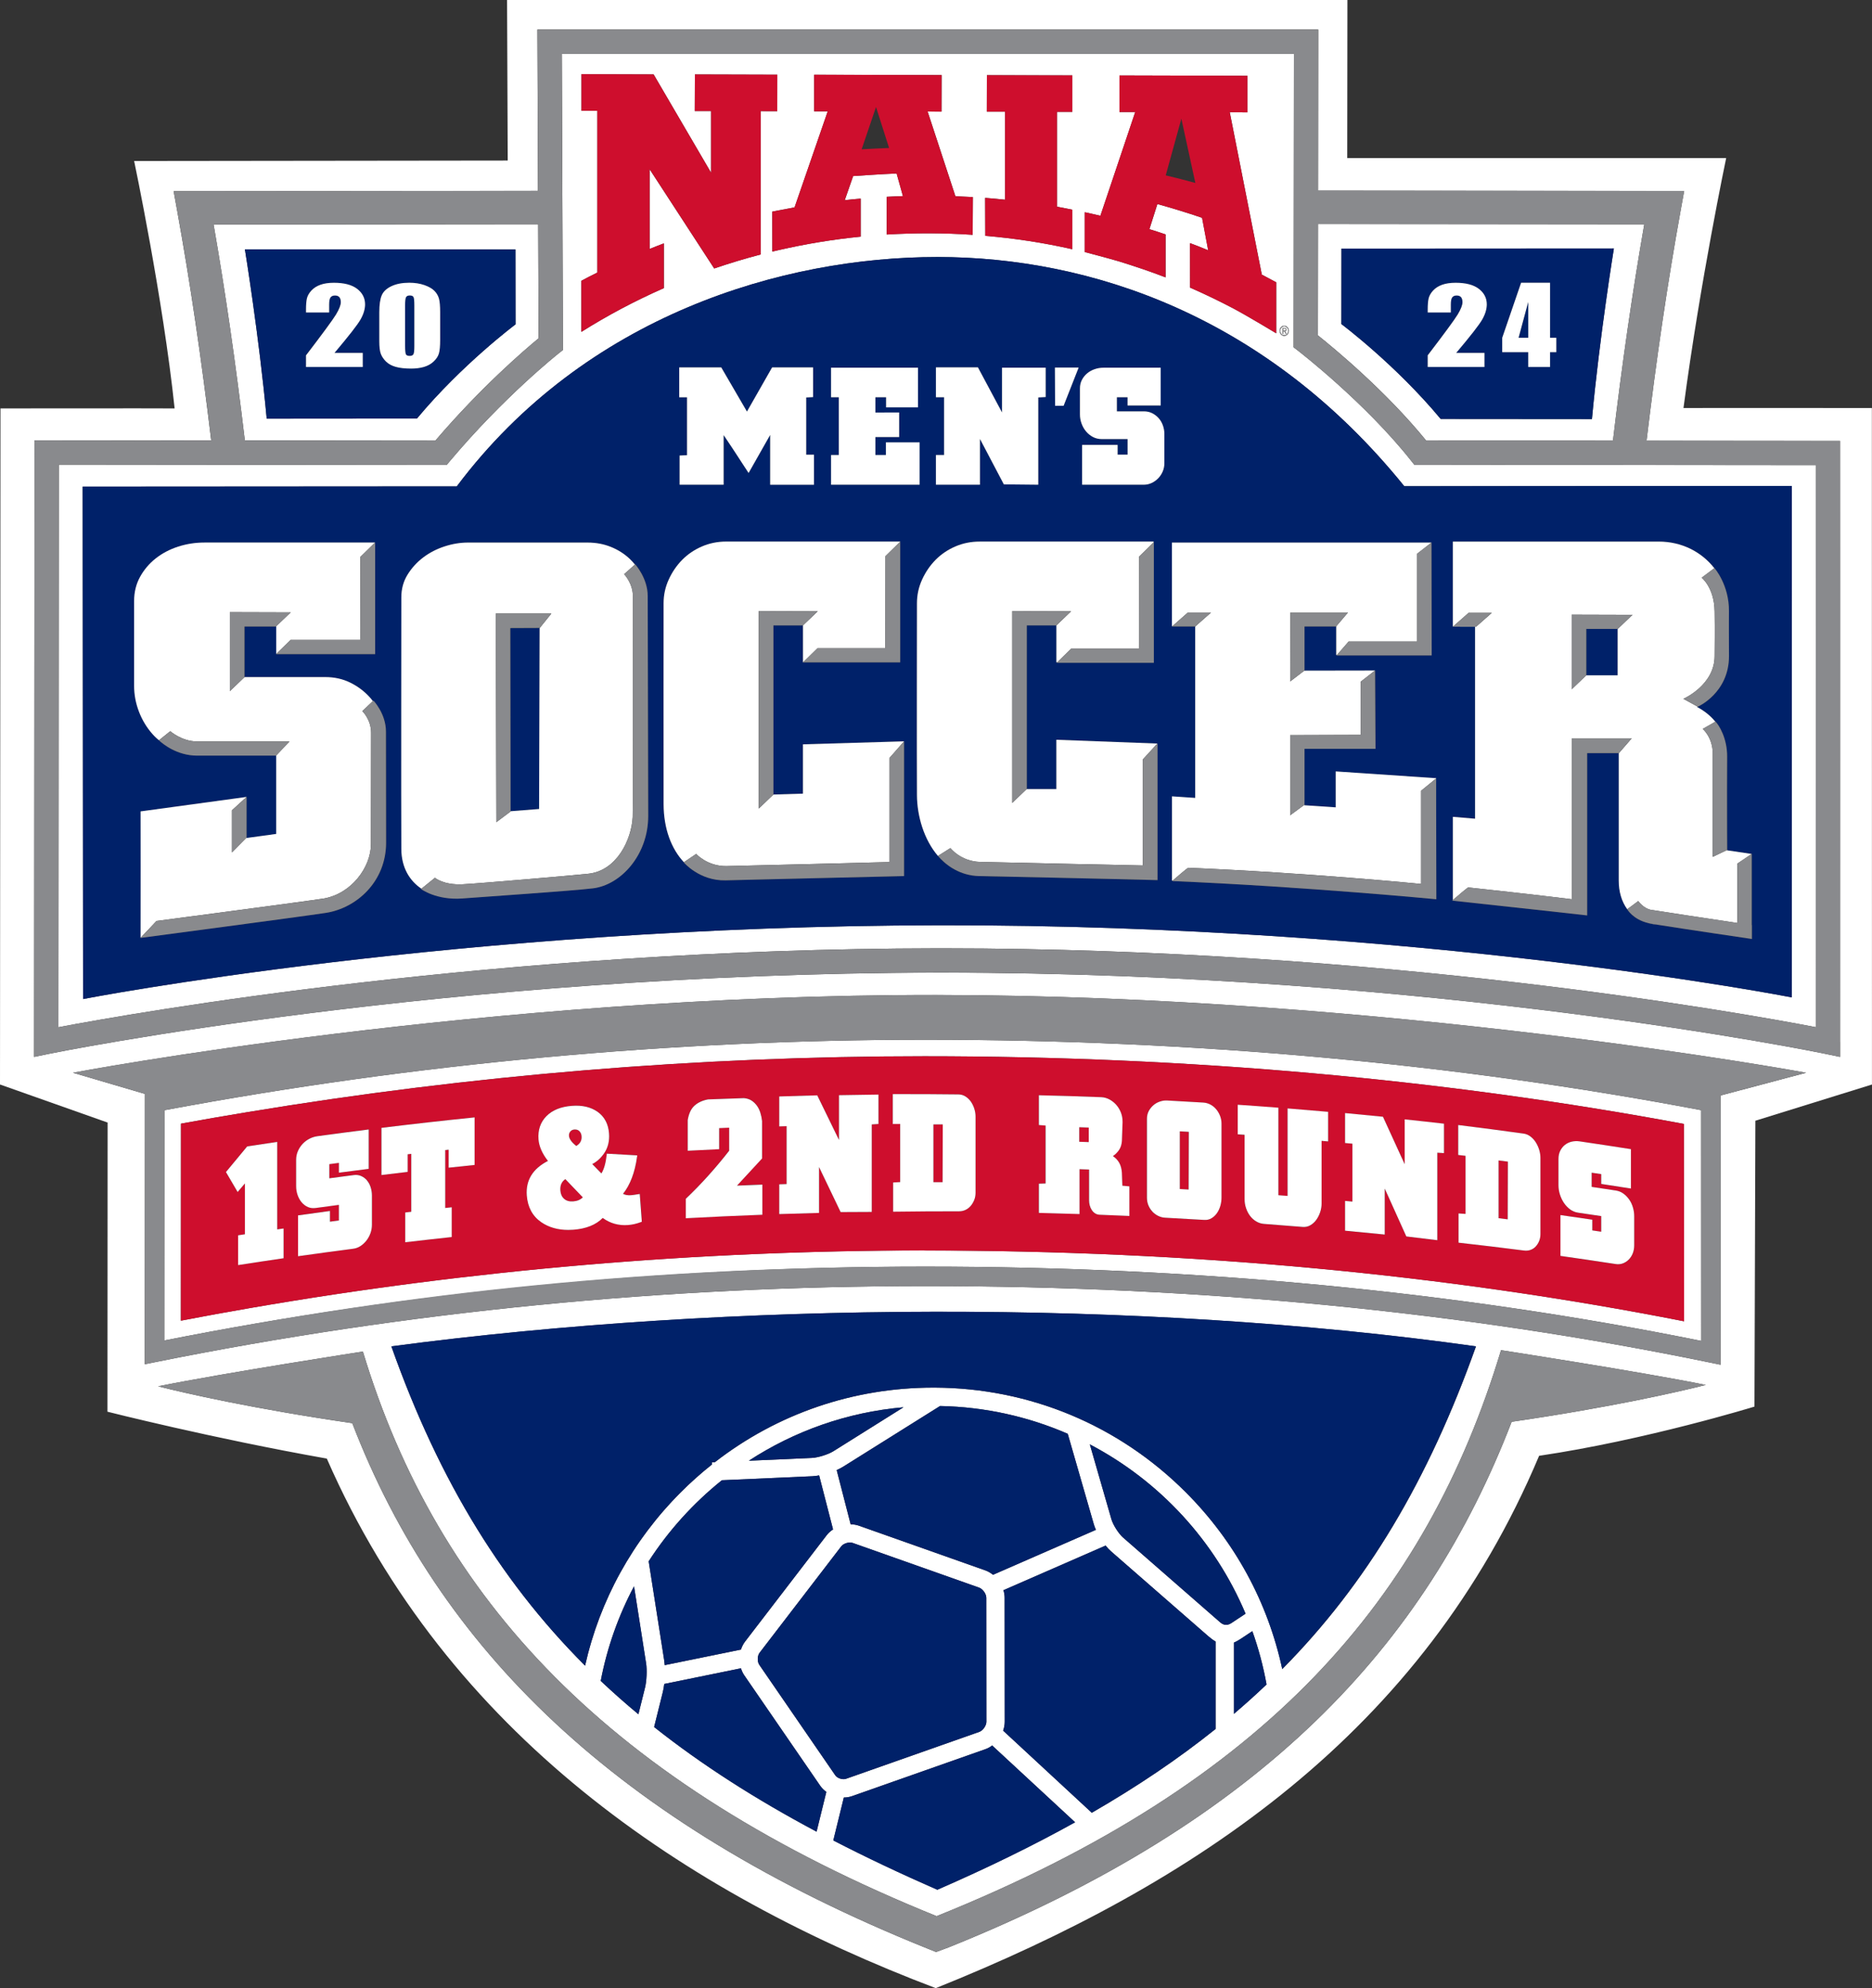 <?xml version="1.0" encoding="UTF-8"?>
<svg id="Layer_2" xmlns="http://www.w3.org/2000/svg" viewBox="0 0 631.34 670.52">
  <rect x="0" y="0" width="631.34" height="670.52" fill="#333333" stroke="none"/>
  <defs>
    <style>
      .cls-1 {
        fill: #002169;
      }

      .cls-2 {
        fill: #ce0e2d;
      }

      .cls-3 {
        fill: #fff;
      }

      .cls-4 {
        fill: #898a8d;
      }
    </style>
  </defs>
  <g id="Print_File">
    <path class="cls-3" d="M433.11,113.05c.74,0,1.34-.66,1.34-1.48s-.59-1.48-1.34-1.48-1.34.66-1.34,1.48.59,1.48,1.34,1.48ZM432.54,110.6h.7c.42,0,.6.2.6.57s-.21.52-.46.57l.54.91h-.26l-.52-.91h-.39v.91h-.21v-2.04Z"/>
    <path class="cls-3" d="M55.44,374.43l-.04,77.67c83.55-16.53,169.89-24.91,256.69-24.91,91.49,0,179.49,8.43,261.63,25.05l-.02-77.82c-82.95-15.76-170.95-23.75-261.61-23.75-85.78,0-172.12,7.99-256.65,23.77ZM567.96,445.62c-80.64-15.87-166.35-23.87-256.2-23.87v-.02c-76.61,0-152.86,6.52-227.16,19.38-8.23,1.42-15.42,2.72-23.6,4.3l.03-66.44c7.82-1.43,14.63-2.6,22.48-3.9,75.41-12.51,152.04-18.84,228.24-18.84,88.86,0,175,7.68,256.13,22.82l.07,66.56Z"/>
    <path class="cls-3" d="M480.99,148.62c10.13-.03,36.31-.02,62.99,0,3.08-26,6.55-49.99,10.56-72.97l-110.02-.11-.04,37.57c5.36,4.27,22.84,18.68,36.52,35.5ZM452.42,83.85l91.87-.05s-4.83,29.66-7.4,57.53c-4.83,0-38.02-.05-51.02-.04-15.23-18.34-33.48-31.99-33.48-31.99l.03-25.45Z"/>
    <path class="cls-3" d="M146.81,148.62c15.39-18.03,30.08-30.6,34.83-34.52l-.15-38.48-109.46.11c4,22.94,7.46,46.88,10.54,72.82l64.23.07ZM173.83,84.14l.03,25.26s-18.12,13.55-33.25,31.76c-12.91-.01-45.88.04-50.67.04-2.56-27.67-7.35-57.11-7.35-57.11l91.24.05Z"/>
    <path class="cls-3" d="M433.63,111.16c0-.29-.21-.36-.44-.36h-.44v.72h.43c.26,0,.45-.08.45-.36Z"/>
    <path class="cls-3" d="M631.31,137.62s-56.51-.06-63.55,0c5.64-42.67,14.4-84.31,14.4-84.31h-127.8l.06-53.31H171.01l.22,54.15-125.99.15s9.75,46.34,13.65,83.45c-5.85-.06-58.73,0-58.73,0l-.16,228.01,36.29,12.84-.05,97.52s35.16,8.92,73.98,15.81c40.7,92.98,121.16,146.67,205.37,178.6,87.34-35.07,164.19-86.1,203.48-179.54,36-5.32,72.63-16.59,72.63-16.59l.31-96.42,39.32-12.21-.03-228.13ZM509.81,479.52c-29.09,75.61-84.23,134.83-189.98,177.3l-4.09,1.51v.03s-2.67-1.07-2.67-1.07c-105.75-42.47-165.17-101.69-194.26-177.3-33.7-4.91-56.41-10.13-65.48-12.43,22.39-4.52,69.06-11.72,69.06-11.72,25.19,83.43,82.91,145.69,193.49,190.42,111.35-44.77,165.07-107.17,190.35-190.89,0,0,46.67,7.2,69.06,11.72-9.06,2.3-31.77,7.52-65.47,12.43ZM281.06,489.45c-1.75,1.09-5.21,2.17-7.26,2.26l-21.24.94c15.26-9.95,33.04-16.36,52.16-18.03l-23.66,14.83ZM317.02,474.2c15.27.3,29.82,3.61,43.07,9.37l8.79,30.5c.17.6.43,1.24.71,1.89l-34.7,15.16c-.8-.64-1.68-1.16-2.62-1.49l-42.62-15.07c-.87-.31-1.81-.45-2.78-.46l-4.71-18.29c.79-.35,1.53-.73,2.16-1.12l32.69-20.48ZM274.06,497.88c.67-.03,1.42-.13,2.2-.27l4.69,18.22c-.83.54-1.56,1.19-2.14,1.94l-27.54,35.89c-.61.79-1.07,1.71-1.38,2.69l-25.71,5.25c-.04-.53-.09-1.04-.16-1.51l-5.25-33.5c6.71-10.39,15.07-19.63,24.69-27.34l30.61-1.36ZM223.55,570.61c.2-.79.35-1.7.47-2.67l25.87-5.28c.26.83.61,1.62,1.09,2.32l25.64,37.29c.55.8,1.26,1.49,2.07,2.08l-3.29,13.41c-20.47-10.9-38.64-22.49-54.79-35.29l2.95-11.86ZM256.07,561.48c-.72-1.04-.66-3.05.1-4.05l27.54-35.89c.57-.75,1.82-1.29,2.97-1.29.34,0,.65.05.92.14l42.62,15.07c1.22.43,2.42,2.13,2.42,3.42l.03,41.82c0,1.29-1.19,2.98-2.41,3.41l-44.96,15.83c-1.11.39-2.93-.2-3.59-1.17l-25.64-37.29ZM284.59,606.24c.97-.01,1.9-.17,2.77-.47l44.96-15.83c.82-.29,1.59-.72,2.3-1.25l27.96,25.89c-14.21,7.91-29.65,15.43-46.45,22.75-12.38-5.41-24.05-10.93-35.09-16.63l3.55-14.48ZM338.31,583.69c.35-.98.54-1.99.54-3l-.03-41.82c0-.85-.15-1.71-.4-2.55l34.45-15.05c.61.74,1.23,1.41,1.85,1.95l32.73,28.57c.89.78,1.72,1.38,2.52,1.83v29.51c-12.57,10.08-26.42,19.41-41.74,28.25l-29.9-27.69ZM378.77,518.57c-1.51-1.32-3.4-4.28-3.95-6.21l-7.27-25.22c23.48,12.3,42.18,32.52,52.52,57.1l-4.77,3.16q-1.99,1.32-3.79-.25l-32.73-28.58ZM416.14,553.99c.9-.38,1.76-.9,2.58-1.44l3.64-2.42c2.07,5.8,3.68,11.8,4.79,17.98-3.55,3.38-7.22,6.69-11.01,9.91v-24.04ZM399.87,503.25c-22.6-22.59-52.59-35.09-84.51-35.25l-.02-.03-.05.03c-.18,0-.35,0-.53,0-27.02,0-52.68,8.85-73.68,25.17l-.99.04.03.72c-3.64,2.89-7.14,6-10.47,9.33-16.33,16.33-27.39,36.52-32.32,58.52.86.86,1.73,1.72,2.61,2.58-29.83-29-51.61-64.21-67.94-110.27,114.02-15.16,252.42-15.98,365.8,0-16.1,45.18-36.81,80.03-65.34,108.85-4.81-22.44-15.96-43.06-32.57-59.67ZM217.55,569.12l-2.25,9.04c-4.39-3.65-8.62-7.4-12.71-11.25,2.16-11.31,5.99-22.03,11.23-31.9l4.08,26.04c.34,2.17.17,5.94-.36,8.08ZM580.26,369.46l.02,90.82-3.94-.81c-82.83-17.07-171.74-25.72-264.25-25.72-87.73,0-174.98,8.6-259.32,25.57l-3.93.79.05-91.11.12-.02-24.4-7.18s139.16-26.36,291.17-26.22c152,.14,293.35,26.22,293.35,26.22l-28.87,7.67ZM620.57,351.42v5.04s-4.94-1.03-4.94-1.03c-1.31-.27-132.66-27.39-297.78-27.39h-1.52c-165.92.17-298.58,27.13-299.9,27.4l-4.93,1.02.14-207.96,59.59.06c-3.31-27.71-7.07-53.1-11.47-77.44l-1.2-6.63,122.88-.12-.21-54.4h263.34l-.06,54.32,123.48.12-1.2,6.63c-4.41,24.39-8.17,49.82-11.49,77.6,31.81.02,61.16.06,61.16.06h4.09s0,4.09,0,4.09c0,0,.03,66.26,0,198.64Z"/>
    <path class="cls-3" d="M479.04,156.82h-1.99s-1.24-1.55-1.24-1.55c-15.48-19.55-37.72-36.74-37.94-36.91l-1.6-1.23v-2.02l.11-96.96h-246.91l.39,99.89-1.57,1.24c-.18.14-18.23,14.46-36.44,36.09l-1.23,1.46-130.79-.13-.13,189.75c25.61-4.86,147.88-26.46,296.62-26.61h1.53c147.98,0,269.04,21.69,294.53,26.59.03-106.57,0-176,0-189.55-21.06-.02-116.88-.12-133.34-.05ZM433.11,109.85c.85,0,1.55.77,1.55,1.72s-.69,1.72-1.55,1.72-1.55-.77-1.55-1.72.69-1.72,1.55-1.72ZM365.84,71.58s3.54.75,5.28,1.19l11.75-34.99h-5.31v-12.33l43.15.12v12.33l-5.96-.04,10.81,54.76c1.67.87,4.86,2.59,4.86,2.59v17.2s-9.49-5.74-14.44-8.37c-4.75-2.5-9.62-4.85-14.59-7.03h-.02l-.02-15.01c2.05.78,4.11,1.56,6.12,2.41l-2.06-10.95c-4.94-1.69-9.97-3.23-15.06-4.64h-.01l-2.69,8.47c1.81.55,3.61,1.15,5.41,1.76h.04v14.5c-4.99-1.94-10.31-3.71-15.46-5.32-3.87-1.16-11.78-3.21-11.78-3.21v-13.43ZM332.81,37.66l.03-12.3,28.81.06v12.3h-5.19v31.98s3.42.65,5.16,1.01l.03.04v13.3h-.01c-9.55-2.16-19.35-3.68-29.39-4.52h.03l-.04-12.8c2.33.19,4.41.37,6.73.62v-29.68h-6.15ZM267.97,69.94l11.19-32.4h-4.57v-12.34l42.97.12-.03,12.33-4.68-.03,9.37,28.56c1.89.07,4.02.17,5.89.28l-.07,12.73c-4.88-.34-9.77-.51-14.72-.51-4.78-.01-9.52.14-14.25.41v-12.72h-.02c1.81-.09,3.64-.19,5.47-.24l-2.13-7.62c-4.84.17-14.66.87-14.66.87l-2.83,8.13c1.78-.21,3.56-.38,5.37-.53h0s0,0,0,0c0,0,0,0,0,0v12.83s0,0,0,0c-9.41.93-18.62,2.47-27.61,4.52l-2.18.51-.02-13.48,2.15-.41c1.8-.36,3.56-.7,5.36-1.02ZM196.08,94.69c1.82-.99,3.5-1.84,5.37-2.76v-54.56h-5.34v-12.35l24.33.08,19.37,33.16v-20.81s-5.5,0-5.5,0l.05-12.34,27.79.08-.02,12.31-5.58-.02v48.35c-5.34,1.38-10.55,2.98-15.68,4.72l-21.79-33.48v26.89c1.56-.64,3.17-1.24,4.73-1.85h.08v15.06c-9.74,4.29-18.93,9.16-27.81,14.75v-17.23ZM604.29,336.39s-125.18-24.58-287.42-24.33c-162.25.25-288.85,24.88-288.85,24.88l-.13-172.82s119.63-.09,126.16-.08c43.52-57.96,110.32-77.35,162.04-77.35s111.1,19.87,157.51,77.3c10.72-.04,130.71-.07,130.71-.07l-.02,172.48Z"/>
    <polygon class="cls-1" points="515.4 101.83 512.14 113.93 515.4 113.93 515.4 101.83"/>
    <path class="cls-1" d="M485.87,141.29c13-.01,46.19.04,51.02.04,2.58-27.87,7.4-57.53,7.4-57.53l-91.87.05-.03,25.45s18.24,13.65,33.48,31.99ZM522.77,95.35v18.57h2.1v4.85h-2.1v5h-7.38v-5h-8.76v-4.85l6.37-18.57h9.77ZM492.73,100.2c-.32-.37-.82-.56-1.48-.56s-1.15.21-1.48.62c-.32.41-.49,1.23-.49,2.46v2.65h-7.79v-1.02c0-1.56.1-2.79.3-3.69.2-.9.7-1.79,1.49-2.66.79-.87,1.82-1.53,3.08-1.98,1.26-.45,2.78-.67,4.54-.67,3.46,0,6.08.69,7.85,2.06,1.77,1.37,2.66,3.11,2.66,5.21,0,1.6-.5,3.28-1.5,5.06-1,1.78-3.94,5.56-8.82,11.33h9.54v4.75h-19.14v-3.98c5.68-7.42,9.05-12.01,10.12-13.77,1.07-1.76,1.6-3.14,1.6-4.13,0-.76-.16-1.32-.49-1.7Z"/>
    <polygon class="cls-1" points="172.2 273.6 181.81 272.84 181.99 211.78 172.1 211.82 172.2 273.6"/>
    <path class="cls-1" d="M138.17,120.02c.65,0,1.07-.19,1.27-.59.2-.39.3-1.27.3-2.64v-13.82c0-1.48-.09-2.41-.27-2.78-.18-.37-.6-.56-1.26-.56s-1.07.2-1.28.59c-.21.4-.31,1.31-.31,2.75v13.61c0,1.62.1,2.6.29,2.93.19.33.61.5,1.26.5Z"/>
    <rect class="cls-1" x="534.99" y="212.11" width="10.57" height="15.65"/>
    <path class="cls-1" d="M140.62,141.16c15.13-18.21,33.25-31.76,33.25-31.76l-.03-25.26-91.24-.05s4.8,29.45,7.35,57.11c4.79,0,37.76-.05,50.67-.04ZM127.92,105.33c0-2.56.28-4.48.83-5.75.55-1.27,1.65-2.3,3.29-3.07,1.64-.77,3.64-1.15,5.98-1.15,1.91,0,3.62.27,5.12.8,1.51.53,2.63,1.19,3.38,1.95.75.77,1.25,1.64,1.52,2.6.27.96.4,2.5.4,4.62v9.3c0,2.11-.14,3.65-.43,4.62-.29.96-.88,1.87-1.79,2.7-.9.84-2,1.44-3.27,1.81-1.28.37-2.71.55-4.29.55-2.08,0-3.81-.19-5.19-.58-1.38-.38-2.48-.98-3.29-1.8-.82-.82-1.4-1.67-1.74-2.58-.34-.9-.52-2.33-.52-4.3v-9.73ZM114.43,100.2c-.32-.37-.82-.56-1.48-.56s-1.15.21-1.48.62c-.32.41-.49,1.23-.49,2.46v2.65h-7.8v-1.02c0-1.56.1-2.79.3-3.69.2-.9.7-1.79,1.49-2.66.79-.87,1.82-1.53,3.08-1.98,1.26-.45,2.78-.67,4.54-.67,3.46,0,6.08.69,7.85,2.06,1.77,1.37,2.66,3.11,2.66,5.21,0,1.6-.5,3.28-1.5,5.06-1,1.78-3.94,5.56-8.82,11.33h9.54v4.75h-19.14v-3.98c5.68-7.42,9.05-12.01,10.12-13.77,1.07-1.76,1.6-3.14,1.6-4.13,0-.76-.16-1.32-.49-1.7Z"/>
    <path class="cls-1" d="M316.09,86.69c-51.72,0-118.53,19.4-162.04,77.35-6.53-.01-126.16.08-126.16.08l.13,172.82s126.6-24.63,288.85-24.88c162.25-.25,287.42,24.33,287.42,24.33l.02-172.48s-119.99.03-130.71.07c-46.4-57.42-105.78-77.3-157.51-77.3ZM363.78,123.96l-5.07,12.89h-2.88l-.05-12.89h8ZM315.64,153.46h2.75v-19.49h-2.75v-10.08h14.17l8.13,15.21v-15.09h14.72v9.89l-2.51.12v29.44l-11.61-.12-8.06-15.33v15.45h-14.85v-10.02ZM280.27,153.46h2.63v-19.49h-2.63v-9.95h29.32v13.38h-10.75v-3.42h-3.6v5.15h8s0,8.27,0,8.27h-8v6.07h3.54v-4.28h11.36v14.29h-29.87v-10.02ZM229.08,123.9h14.17l8.67,14.9,8.49-14.9h13.81v10.02l-2.32.12v19.3h2.63v10.14h-14.78v-16.8l-7.27,12.83c-.41-.61-.87-1.3-1.37-2.08-.51-.77-1.02-1.56-1.53-2.35-.51-.79-1.02-1.58-1.53-2.35-.51-.77-.97-1.47-1.37-2.08-.45-.69-.89-1.34-1.31-1.96-.43-.61-.87-1.26-1.31-1.96v16.74h-14.85v-9.84l2.51-.12v-19.55h-2.63v-10.08ZM109.85,307.89c-8.24,1.26-62.43,8.43-62.43,8.43l.04-.04s-.02,0-.03,0c.04-7.47,0-42.61,0-42.61l35.71-4.88v.04l.03-.02v13.69l-.03.03v.12l10.02-1.37v-26.43h-25.87c-.11,0-.22,0-.32,0h-.47c-6.85,0-11.62-4.01-12.66-4.96-.85-.71-1.66-1.46-2.4-2.3-1.94-2.19-3.46-4.7-4.55-7.53-1.09-2.83-1.64-5.74-1.64-8.75v-28.58c0-3,.67-5.71,2-8.14,1.34-2.42,3.1-4.5,5.28-6.23,2.19-1.73,4.71-3.06,7.56-3.98,2.85-.92,5.8-1.38,8.84-1.38h57.57l.03-.03v37.65h-33.4l.04-.04h0v-9.35h-.01l-.08.08h-10.61v17.07h27.28c3.03,0,5.8.61,8.29,1.82,2.49,1.21,4.65,2.8,6.47,4.76.45.49.87.99,1.27,1.52l.19-.17s4.21,4.38,4.21,10.44c0,3.45.05,33.16.05,37.48,0,13.18-9.98,22.09-20.37,23.68ZM199.99,299.59c-6.91.84-37.1,2.88-43.98,3.41-8.85.68-14.01-3.18-14.01-3.18l.12-.1c-3.97-2.68-6.73-7.05-6.77-13.38-.09-12.4,0-84.83,0-84.83,0-2.88.7-5.46,2.1-7.71,1.39-2.25,3.16-4.18,5.28-5.8,2.12-1.62,4.52-2.86,7.2-3.72,2.67-.87,5.28-1.3,7.83-1.3h40.45c2.79,0,5.4.49,7.83,1.47,2.43.98,4.55,2.34,6.38,4.07.62.59,1.18,1.23,1.72,1.88l.1-.09s4.21,4.62,4.21,10.67c0,3.45.17,69.89.17,74.21,0,13.17-9.24,23.24-18.63,24.38ZM304.9,295.47s-17.87.41-49.66,1.18c-1.88.05-3.66.1-5.29.13-1.71.04-3.45.08-5.23.13-8.87.22-14.14-6.08-14.14-6.08l.06-.04c-4.23-4.49-6.83-11.26-6.85-19.64-.04-15.68,0-67.72,0-67.72,0-2.77.58-5.43,1.73-7.97,1.15-2.54,2.67-4.76,4.56-6.67,1.88-1.9,4.1-3.4,6.65-4.5,2.55-1.1,5.28-1.65,8.2-1.65h58.67v.04h0s0,40.71,0,40.71h-32.78l.05-.05h-.07v-12.43l-.02.02h-9.95v57.03l9.96-.3v-16.63l34.07-1.01v.04l.03-.04v45.44ZM390.37,296.84s-21.84-.58-60.18-1.36c-3.24-.07-5.95-.99-8.1-2.14-.02-.01-.05-.02-.08-.04-.22-.12-.43-.24-.64-.37-.14-.08-.29-.16-.43-.25-.24-.15-.47-.3-.69-.46-.07-.05-.15-.1-.22-.15-2.42-1.7-3.71-3.4-3.71-3.4h0c-4.72-5.49-7.04-13.45-7.08-20.47-.08-12.06,0-64.77,0-64.77,0-2.77.57-5.43,1.73-7.97,1.15-2.54,2.67-4.76,4.56-6.67,1.88-1.9,4.1-3.4,6.65-4.5,2.55-1.1,5.28-1.65,8.2-1.65h58.67v.28l.09-.09v40.71h-32.78l.21-.2h-.32v-12.42h0s-9.95,0-9.95,0v55.14l-.05.04h10v-16.63l34.07,1.28.05-.06v46.12ZM392.68,156.21c0,.98-.18,1.9-.55,2.78-.37.88-.88,1.65-1.53,2.32-.65.67-1.4,1.2-2.23,1.59-.83.39-1.72.58-2.66.58h-20.77v-13.43h11.97v3.29h3.36v-5.25h-8.67c-1.1,0-2.1-.23-2.99-.7-.9-.47-1.67-1.09-2.32-1.86-.65-.77-1.16-1.66-1.53-2.66-.37-1-.55-2.02-.55-3.09v-8.8c0-1.06.22-2.02.67-2.87.45-.86,1.04-1.59,1.77-2.2.73-.61,1.58-1.08,2.53-1.4.95-.32,1.94-.49,2.96-.49h19.3v12.74h-11.18v-2.79h-3.6v4.77h9.16c1.02,0,1.94.21,2.78.64.83.43,1.56.99,2.17,1.68.61.69,1.08,1.51,1.41,2.44.32.94.49,1.9.49,2.87v9.83ZM489.99,211.37h-.02l.02-.02v-28.71s55.84.02,69.42,0c7.84-.01,14.51,3.53,18.76,8.98l.04-.03s4.98,5.61,4.9,14.57c-.01,1.23-.02,2.27-.02,3.17,0,1.4,0,2.69,0,4.3,0,2.07.03,3.49.03,7.63,0,12.5-10.52,17.09-10.52,17.09l-.07-.04c-.06.03-.12.07-.18.11,2.52,1.34,4.57,3,6.17,4.98.01,0,.03-.02.04-.02,1.1,1.07,4,5.57,3.93,11.88-.05,5.07-.04,17.13-.02,24.74l.03,6.77,8.26,1.21h0s.02,0,.02,0v24.02s.05,0,.05,0v4.69s-22.65-3.33-31.57-4.76c-.61-.09-1.17-.17-1.67-.24-.6-.09-1.17-.21-1.72-.36-5.18-1.24-7.1-4.67-7.1-4.67l.02-.02c-1.93-2.63-2.86-6.01-2.87-9.6-.02-6.94,0-41.03,0-43.04h-10.65v54.74s-24.56-2.75-45.53-4.99c.08-.07.16-.14.24-.21v-28.08l7.47.63v-64.71l-7.47-.02ZM482.77,182.97l.08,38.09h-32.09l.12-.14h-.25v-9.66l-.03.04h-10.64v14.84l-.07.05h0s23.83-.03,23.83-.03l.04-.03v.03h0v.6l.15,25.8h-23.95v18.85l-.07.05v.13l10.57.71v-12.12l33.89,2.29v6.41l.07,34.41s-43.99-4.24-89.11-6.14c.05-.05.12-.1.17-.15-.15,0-.23,0-.23,0v-28.4l7.83.53v-57.82h-7.81l.09-.08h-.11v-28.23h87.46v.04l.07-.05Z"/>
    <path class="cls-4" d="M620.57,148.69h-4.09s-29.35-.04-61.16-.06c3.32-27.78,7.08-53.21,11.49-77.6l1.2-6.63-123.48-.12.06-54.32H181.24l.21,54.4-122.88.12,1.2,6.63c4.4,24.34,8.16,49.73,11.47,77.44l-59.59-.06-.14,207.96,4.93-1.02c1.32-.28,133.98-27.24,299.9-27.4h1.52c165.13,0,296.48,27.12,297.78,27.39l4.93,1.03v-5.04c.04-132.37,0-198.64,0-198.64v-4.09ZM444.51,75.55l110.02.11c-4.01,22.98-7.48,46.96-10.56,72.97-26.68-.02-52.86-.03-62.99,0-13.68-16.82-31.16-31.23-36.52-35.5l.04-37.57ZM181.5,75.62l.15,38.48c-4.75,3.91-19.44,16.49-34.83,34.52l-64.23-.07c-3.08-25.95-6.54-49.89-10.54-72.82l109.46-.11ZM612.38,346.43c-25.49-4.91-146.55-26.59-294.53-26.59h-1.53c-148.74.15-271.01,21.75-296.62,26.61l.13-189.75,130.79.13,1.23-1.46c18.21-21.63,36.26-35.95,36.44-36.09l1.57-1.24-.39-99.89h246.91l-.11,96.96v2.02l1.6,1.23c.22.17,22.46,17.37,37.94,36.91l1.24,1.56h1.99c16.46-.08,112.28.02,133.34.05,0,13.55.02,82.98,0,189.55Z"/>
    <path class="cls-4" d="M24.61,361.79l24.4,7.18-.12.02-.05,91.11,3.93-.79c84.34-16.96,171.59-25.57,259.32-25.57,92.51,0,181.42,8.65,264.25,25.72l3.94.81-.02-90.82,28.87-7.67s-141.35-26.08-293.35-26.22c-152-.14-291.17,26.22-291.17,26.22ZM573.72,452.24c-82.15-16.62-170.14-25.05-261.63-25.05s-173.14,8.38-256.69,24.91l.04-77.67c84.53-15.77,170.87-23.77,256.65-23.77,90.67,0,178.67,7.99,261.61,23.75l.02,77.82Z"/>
    <path class="cls-3" d="M390.78,141.06c-.61-.69-1.33-1.25-2.17-1.68-.84-.43-1.76-.64-2.78-.64h-9.16v-4.77h3.6v2.79h11.18v-12.74h-19.3c-1.02,0-2.01.16-2.96.49-.96.33-1.8.79-2.53,1.4-.73.61-1.32,1.34-1.77,2.2-.45.85-.67,1.81-.67,2.87v8.8c0,1.06.18,2.09.55,3.09.37,1,.87,1.88,1.53,2.66.65.77,1.43,1.39,2.32,1.86.9.47,1.89.7,2.99.7h8.67v5.25h-3.36v-3.29h-11.97v13.43h20.77c.94,0,1.82-.19,2.66-.58.83-.38,1.58-.92,2.23-1.59.65-.67,1.16-1.45,1.53-2.32.37-.88.55-1.8.55-2.78v-9.83c0-.98-.16-1.93-.49-2.87-.33-.94-.8-1.75-1.41-2.44Z"/>
    <polygon class="cls-3" points="358.71 136.85 363.78 123.96 355.77 123.96 355.83 136.85 358.71 136.85"/>
    <polygon class="cls-3" points="330.49 148.03 338.55 163.36 350.16 163.48 350.16 134.04 352.66 133.91 352.66 124.02 337.94 124.02 337.94 139.11 329.81 123.9 315.64 123.9 315.64 133.97 318.39 133.97 318.39 153.46 315.64 153.46 315.64 163.48 330.49 163.48 330.49 148.03"/>
    <path class="cls-3" d="M231.71,153.52l-2.51.12v9.84h14.85v-16.74c.45.69.88,1.34,1.31,1.96.43.61.86,1.26,1.31,1.96.41.61.86,1.3,1.37,2.08.51.77,1.02,1.56,1.53,2.35.51.79,1.02,1.58,1.53,2.35.51.77.97,1.47,1.37,2.08l7.27-12.83v16.8h14.78v-10.14h-2.63v-19.3l2.32-.12v-10.02h-13.81l-8.49,14.9-8.67-14.9h-14.17v10.08h2.63v19.55Z"/>
    <polygon class="cls-3" points="310.15 149.19 298.78 149.19 298.78 153.46 295.24 153.46 295.24 147.39 303.24 147.39 303.24 139.11 295.24 139.13 295.24 133.97 298.84 133.97 298.84 137.4 309.6 137.4 309.6 124.02 280.27 124.02 280.27 133.97 282.9 133.97 282.9 153.46 280.27 153.46 280.27 163.48 310.15 163.48 310.15 149.19"/>
    <path class="cls-3" d="M489.99,275.47v28.08c1.75-1.51,4.2-3.59,5.13-4.25,20.1,2.14,35,3.98,35,3.98l.02-54.27h20.17l-4.34,5.01h-.04c0,2-.02,36.09,0,43.04,0,3.59.94,6.97,2.87,9.6l3.71-2.76s1.77,2.51,4.25,2.95c1.86.33,20.18,3.09,29.15,4.44v-20.01l4.84-3.27h0s-8.26-1.23-8.26-1.23l-.03-6.77c0,3.92.02,6.67.02,6.67l-4.85,2.31v-34.81c0-5.52-3.38-8.34-3.38-8.34,0,0,3.29-1.9,4.26-2.43-1.6-1.97-3.65-3.64-6.17-4.98.05-.03.12-.07.18-.11l-4.79-2.63s10.53-4.59,10.53-14.42c0-4.86.11-7.09,0-15.09-.11-8-4.36-11.34-4.36-11.34l4.27-3.2c-4.25-5.45-10.93-8.99-18.76-8.98-13.57.02-69.42,0-69.42,0v28.71l5.3-4.67h7.83l-5.32,4.69h-7.8l7.47.02v64.71l-7.47-.63ZM530.05,207.28l20.53.06-4.99,4.77h-.03v15.65h-10.57v-15.65h0v15.65l-4.93,4.71v-25.19Z"/>
    <path class="cls-3" d="M555.87,311.33c.55.14,1.12.27,1.72.36.49.07,1.05.15,1.67.24-1.03-.16-1.89-.31-2.49-.41-.31-.05-.6-.12-.89-.19Z"/>
    <path class="cls-3" d="M245.07,292.1c3.52-.04,54.9-1.36,54.9-1.36v-35.1l4.9-5.57v-.04l-34.07,1.01v16.63l-9.96.3h0s-4.93,4.72-4.93,4.72v-66.58l19.87.06-4.97,4.75v12.43h.07l4.82-4.72h22.86l.06-31.06,4.99-4.88v-.04h-58.67c-2.92,0-5.65.55-8.2,1.65-2.55,1.1-4.77,2.6-6.65,4.5-1.88,1.91-3.4,4.13-4.56,6.67-1.16,2.54-1.73,5.2-1.73,7.97,0,0-.04,52.04,0,67.72.02,8.38,2.63,15.15,6.85,19.64l4.15-2.81s3.69,4.21,10.28,4.12Z"/>
    <path class="cls-3" d="M255.25,296.64c-1.72.04-3.49.08-5.29.13,1.64-.03,3.41-.08,5.29-.13Z"/>
    <path class="cls-3" d="M330.54,290.69c3.51.11,54.9,1.2,54.9,1.2v-35.78l4.88-5.33-34.07-1.28v16.63h-10l-4.88,4.67v-64.69l19.87.06-4.98,4.77v12.42h.32l4.66-4.57h22.86l.06-31.06,4.9-4.79v-.28h-58.67c-2.92,0-5.65.55-8.2,1.65-2.55,1.1-4.77,2.6-6.65,4.5-1.88,1.91-3.4,4.13-4.56,6.67-1.16,2.54-1.73,5.2-1.73,7.97,0,0-.08,52.71,0,64.77.04,7.02,2.36,14.97,7.08,20.46l4.21-2.65s3.41,4.47,10,4.68Z"/>
    <path class="cls-3" d="M109.02,303.07c9.55-1.6,16.04-10.63,16.08-18.29.02-3.11.06-34.31.06-37.62,0-4.49-2.97-7.33-2.97-7.33l3.57-3.37c-.4-.53-.82-1.04-1.27-1.52-1.82-1.96-3.98-3.55-6.47-4.76-2.49-1.21-5.26-1.82-8.29-1.82h-27.28v.03l-4.93,4.71v-26.63l20.53.06-4.91,4.69h.01v9.35h0l4.83-4.73h23.48l.06-28,4.96-4.86h-57.57c-3.04,0-5.98.46-8.84,1.38-2.86.93-5.37,2.25-7.56,3.98-2.19,1.73-3.95,3.81-5.28,6.23-1.34,2.43-2,5.14-2,8.14v28.58c0,3,.55,5.92,1.64,8.75,1.09,2.83,2.61,5.34,4.55,7.53.74.84,1.55,1.59,2.4,2.3-.14-.13-.22-.2-.22-.2l3.82-3.07s3.91,3.46,9.06,3.46h31.15l-4.5,4.77h-26.18c.11,0,.22,0,.32,0h25.87v26.43l-10.02,1.37v-.12l-4.9,4.97v-14.2l4.9-4.46v-.04l-35.71,4.88s.04,35.14,0,42.61c.01,0,.02,0,.03,0l5.34-5.66s52.02-6.85,56.23-7.55Z"/>
    <path class="cls-3" d="M156,298.23c5.26-.24,38.28-3.09,42.5-3.56,9.55-1.06,14.48-11.51,14.87-19.08.16-3.1.08-71.13.08-74.44,0-4.49-2.97-7.5-2.97-7.5l3.66-3.24c-.54-.66-1.1-1.29-1.72-1.88-1.82-1.73-3.95-3.09-6.38-4.07-2.43-.98-5.04-1.47-7.83-1.47h-40.45c-2.55,0-5.16.43-7.83,1.3-2.67.87-5.07,2.11-7.2,3.72-2.13,1.62-3.89,3.55-5.28,5.8-1.4,2.25-2.1,4.82-2.1,7.71,0,0-.09,72.42,0,84.83.05,6.32,2.81,10.7,6.77,13.38l4.57-3.69s2.82,2.5,9.31,2.19ZM185.95,206.93l-3.91,4.85h-.05s-.18,61.07-.18,61.07l-9.61.75v.09s-4.8,3.6-4.8,3.6l-.19-70.37h18.74Z"/>
    <polygon class="cls-3" points="463.75 226.16 463.75 226.16 463.75 226.76 463.75 226.16"/>
    <path class="cls-3" d="M583.08,213.62c0-1.6,0-2.9,0-4.3-.01,1.94-.01,3.21,0,4.3Z"/>
    <path class="cls-3" d="M395.24,182.99v28.23h.11l5.24-4.62h7.83l-5.32,4.69h-.01v57.82l-7.83-.53v28.4s.08,0,.23,0c1.75-1.52,4.26-3.64,5.19-4.31,40.75,1.68,78.58,5.45,78.58,5.45v-31.42l5.09-4.16v6.33s.01-6.41.01-6.41l-33.89-2.29v12.12l-10.57-.71v-.13l-4.78,3.51v-27.03l23.79-.08v-17.95l4.82-3.76-23.83.04h0s-4.78,3.65-4.78,3.65l.08-23.25h19.41l-3.96,4.66v9.66h.25l3.95-4.55h23.09v-29.6l4.79-3.73v-.04h-87.46Z"/>
    <path class="cls-4" d="M214.23,190.33l-.1.09-3.66,3.24s2.97,3,2.97,7.5c0,3.31.08,71.33-.08,74.44-.39,7.57-5.32,18.02-14.87,19.08-4.21.47-37.24,3.31-42.5,3.56-6.5.3-9.31-2.19-9.31-2.19l-4.57,3.69-.12.1s5.17,3.86,14.01,3.18c6.89-.53,37.07-2.57,43.98-3.41,9.39-1.14,18.63-11.21,18.63-24.38,0-4.32-.17-70.76-.17-74.21,0-6.06-4.21-10.67-4.21-10.67Z"/>
    <path class="cls-4" d="M585.91,311.26c-8.97-1.35-27.29-4.1-29.15-4.44-2.48-.44-4.25-2.95-4.25-2.95l-3.71,2.76-.02.02s1.91,3.44,7.1,4.67c.29.07.58.13.89.19.61.11,1.46.25,2.49.41,8.91,1.43,31.57,4.76,31.57,4.76v-4.69s-.03,0-.05,0v-24.02h-.02s-4.84,3.28-4.84,3.28v20.01Z"/>
    <path class="cls-4" d="M125.95,236.29l-.19.17-3.57,3.37s2.97,2.84,2.97,7.33c0,3.3-.04,34.5-.06,37.62-.04,7.65-6.53,16.69-16.08,18.29-4.21.7-56.23,7.55-56.23,7.55l-5.34,5.66-.04.04s54.19-7.17,62.43-8.43c10.39-1.59,20.37-10.51,20.37-23.68,0-4.32-.05-34.03-.05-37.48,0-6.06-4.21-10.44-4.21-10.44Z"/>
    <polygon class="cls-4" points="341.37 206.1 341.37 270.79 346.25 266.12 346.3 266.07 346.3 210.93 356.24 210.93 356.25 210.92 361.23 206.16 341.37 206.1"/>
    <path class="cls-4" d="M299.97,255.64v35.1s-51.38,1.32-54.9,1.36c-6.59.09-10.28-4.12-10.28-4.12l-4.15,2.81-.06.04s5.27,6.29,14.14,6.08c1.78-.04,3.52-.09,5.23-.13,1.8-.04,3.57-.09,5.29-.13,31.79-.77,49.66-1.18,49.66-1.18v-45.44l-.03.04-4.9,5.57Z"/>
    <polygon class="cls-4" points="172.2 273.68 172.2 273.6 172.1 211.82 181.99 211.78 182.03 211.78 185.95 206.93 167.21 206.92 167.4 277.28 172.2 273.68"/>
    <polygon class="cls-4" points="298.55 218.62 275.68 218.62 270.87 223.34 270.81 223.39 303.6 223.39 303.6 182.68 303.59 182.68 298.61 187.57 298.55 218.62"/>
    <polygon class="cls-4" points="255.91 206.1 255.91 272.68 260.84 267.96 260.84 267.96 260.84 210.93 270.78 210.93 270.8 210.91 275.77 206.16 255.91 206.1"/>
    <polygon class="cls-4" points="408.41 206.6 400.59 206.6 395.35 211.22 395.26 211.29 403.08 211.29 403.09 211.29 408.41 206.6"/>
    <path class="cls-4" d="M479.24,266.72v31.42s-37.83-3.77-78.58-5.45c-.94.67-3.44,2.79-5.19,4.31-.06.05-.12.1-.17.15,45.12,1.9,89.11,6.14,89.11,6.14l-.07-34.41v-6.33s-5.1,4.16-5.1,4.16Z"/>
    <path class="cls-4" d="M577.63,254.16v34.81l4.85-2.31s0-2.75-.02-6.67c-.02-7.62-.03-19.68.02-24.74.07-6.31-2.83-10.82-3.93-11.88-.01,0-.03.02-.04.02-.97.53-4.26,2.43-4.26,2.43,0,0,3.38,2.82,3.38,8.34Z"/>
    <polygon class="cls-4" points="477.91 216.36 454.83 216.36 450.88 220.92 450.75 221.06 482.84 221.06 482.77 182.97 482.7 183.03 477.91 186.76 477.91 216.36"/>
    <path class="cls-4" d="M385.44,256.1v35.78s-51.38-1.08-54.9-1.2c-6.59-.21-10-4.68-10-4.68l-4.21,2.65h0s1.29,1.7,3.71,3.41c.07.05.15.1.22.15.22.15.45.31.69.46.14.09.29.17.43.25.21.12.42.25.64.37.02.01.05.02.08.04,2.15,1.15,4.87,2.07,8.1,2.14,38.35.79,60.18,1.36,60.18,1.36v-46.12l-.05.06-4.88,5.33Z"/>
    <polygon class="cls-4" points="435.18 206.6 435.1 229.84 439.88 226.19 439.95 226.13 439.95 211.29 450.6 211.29 450.63 211.25 454.59 206.6 435.18 206.6"/>
    <polygon class="cls-4" points="384.09 218.77 361.23 218.77 356.57 223.34 356.36 223.54 389.14 223.54 389.14 182.83 389.05 182.92 384.15 187.72 384.09 218.77"/>
    <polygon class="cls-4" points="458.89 247.86 435.1 247.94 435.1 274.97 439.88 271.47 439.95 271.41 439.95 252.56 463.9 252.56 463.75 226.76 463.75 226.16 463.75 226.13 463.71 226.16 458.89 229.92 458.89 247.86"/>
    <polygon class="cls-4" points="78.23 287.51 83.13 282.54 83.16 282.51 83.16 268.82 83.13 268.85 78.23 273.31 78.23 287.51"/>
    <polygon class="cls-4" points="534.98 212.11 534.99 212.11 545.56 212.11 545.59 212.11 550.58 207.34 530.05 207.28 530.05 232.47 534.98 227.76 534.98 212.11"/>
    <path class="cls-4" d="M578.26,206.16c.11,8,0,10.24,0,15.09,0,9.83-10.53,14.42-10.53,14.42l4.79,2.63.07.04s10.52-4.59,10.52-17.09c0-4.14-.02-5.56-.03-7.63,0-1.09,0-2.36,0-4.3,0-.9.01-1.93.02-3.17.07-8.96-4.9-14.57-4.9-14.57l-.04.03-4.27,3.2s4.25,3.34,4.36,11.34Z"/>
    <path class="cls-4" d="M97.64,250.08h-31.15c-5.15,0-9.06-3.46-9.06-3.46l-3.82,3.07s.08.08.22.2c1.04.95,5.81,4.96,12.66,4.96h26.65l4.5-4.77Z"/>
    <path class="cls-4" d="M550.3,249h-20.17l-.02,54.27s-14.9-1.84-35-3.98c-.93.66-3.38,2.74-5.13,4.25-.08.07-.16.14-.24.21,20.97,2.24,45.53,4.99,45.53,4.99v-54.74s10.64,0,10.64,0h.04l4.34-5.01Z"/>
    <polygon class="cls-4" points="503.11 206.67 495.29 206.67 489.99 211.35 489.96 211.37 489.99 211.37 497.79 211.37 503.11 206.67"/>
    <polygon class="cls-4" points="77.52 206.47 77.52 233.1 82.45 228.39 82.45 228.36 82.45 211.3 93.06 211.3 93.14 211.22 98.05 206.53 77.52 206.47"/>
    <polygon class="cls-4" points="121.47 215.84 97.99 215.84 93.16 220.57 93.12 220.61 126.52 220.61 126.52 182.96 126.49 182.99 121.53 187.84 121.47 215.84"/>
    <path class="cls-4" d="M315.88,646.25c-110.58-44.73-168.3-106.99-193.49-190.42,0,0-46.67,7.2-69.06,11.72,9.06,2.3,31.77,7.52,65.48,12.43,29.09,75.61,88.51,134.83,194.26,177.3l2.66,1.07v-.03s4.1-1.51,4.1-1.51c105.75-42.47,160.89-101.69,189.98-177.3,33.7-4.91,56.41-10.13,65.47-12.43-22.39-4.52-69.06-11.72-69.06-11.72-25.27,83.72-79,146.11-190.35,190.89Z"/>
    <path class="cls-1" d="M497.78,454.07c-113.38-15.98-251.78-15.16-365.8,0,16.33,46.06,38.11,81.27,67.94,110.27-.88-.85-1.74-1.71-2.61-2.58,4.94-22,16-42.19,32.32-58.52,3.33-3.33,6.83-6.44,10.47-9.33l-.03-.72.99-.04c21-16.32,46.66-25.17,73.68-25.17.18,0,.35,0,.53,0l.05-.03.02.03c31.93.16,61.92,12.66,84.51,35.25,16.61,16.61,27.76,37.23,32.57,59.67,28.53-28.82,49.24-63.68,65.34-108.85Z"/>
    <path class="cls-1" d="M415.3,547.4l4.77-3.16c-10.34-24.58-29.04-44.8-52.52-57.1l7.27,25.22c.56,1.93,2.44,4.89,3.95,6.21l32.73,28.58q1.8,1.57,3.79.25Z"/>
    <path class="cls-1" d="M273.79,491.71c2.06-.09,5.52-1.17,7.26-2.26l23.66-14.83c-19.12,1.67-36.9,8.07-52.16,18.03l21.24-.94Z"/>
    <path class="cls-1" d="M202.6,566.91c4.08,3.86,8.32,7.6,12.71,11.25l2.25-9.04c.53-2.13.7-5.91.36-8.08l-4.08-26.04c-5.24,9.87-9.07,20.59-11.23,31.9Z"/>
    <path class="cls-1" d="M285.3,599.93l44.96-15.83c1.22-.43,2.41-2.11,2.41-3.41l-.03-41.82c0-1.29-1.2-2.99-2.42-3.42l-42.62-15.07c-.27-.09-.57-.14-.92-.14-1.15,0-2.39.54-2.97,1.29l-27.54,35.89c-.77,1-.82,3.01-.1,4.05l25.64,37.29c.66.97,2.48,1.57,3.59,1.17Z"/>
    <path class="cls-1" d="M278.69,604.35c-.81-.59-1.53-1.28-2.07-2.08l-25.64-37.29c-.48-.7-.83-1.49-1.09-2.32l-25.87,5.28c-.12.97-.27,1.88-.47,2.67l-2.95,11.86c16.15,12.8,34.32,24.39,54.79,35.29l3.29-13.41Z"/>
    <path class="cls-1" d="M362.57,614.59l-27.96-25.89c-.71.53-1.49.96-2.3,1.25l-44.96,15.83c-.87.31-1.8.46-2.77.47l-3.55,14.48c11.03,5.69,22.71,11.21,35.09,16.63,16.8-7.32,32.24-14.85,46.45-22.75Z"/>
    <path class="cls-1" d="M422.36,550.13l-3.64,2.42c-.82.54-1.67,1.06-2.58,1.44v24.04c3.79-3.22,7.46-6.53,11.01-9.91-1.11-6.18-2.73-12.19-4.79-17.98Z"/>
    <path class="cls-1" d="M218.77,526.58l5.25,33.5c.07.46.12.98.16,1.51l25.71-5.25c.31-.98.77-1.89,1.38-2.69l27.54-35.89c.57-.75,1.31-1.4,2.14-1.94l-4.69-18.22c-.77.14-1.52.24-2.2.27l-30.61,1.36c-9.62,7.72-17.98,16.95-24.69,27.34Z"/>
    <path class="cls-1" d="M409.96,583.13v-29.51c-.8-.45-1.63-1.05-2.52-1.83l-32.73-28.57c-.61-.54-1.24-1.2-1.85-1.95l-34.45,15.05c.25.84.4,1.7.4,2.55l.03,41.82c0,1-.19,2.02-.54,3l29.9,27.69c15.32-8.84,29.17-18.18,41.74-28.25Z"/>
    <path class="cls-2" d="M332.24,66.74l.04,12.8h-.03c10.04.84,19.84,2.36,29.39,4.52h.01v-13.3l-.03-.04c-1.74-.36-5.16-1.01-5.16-1.01v-31.98h5.19v-12.3l-28.81-.06-.03,12.3h6.15v29.7c-2.32-.25-4.4-.43-6.73-.62Z"/>
    <path class="cls-2" d="M223.89,82.11h-.08c-1.56.61-3.17,1.21-4.72,1.85v-26.89s21.78,33.48,21.78,33.48c5.13-1.75,10.34-3.34,15.68-4.72v-48.35l5.58.02.02-12.31-27.79-.08-.05,12.34h5.51v20.81s-19.39-33.16-19.39-33.16l-24.33-.08v12.34h5.34v54.58c-1.87.92-3.55,1.78-5.37,2.76v17.23c8.88-5.59,18.06-10.46,27.81-14.75v-15.06Z"/>
    <path class="cls-2" d="M393.08,93.55v-14.5h-.04c-1.79-.61-3.6-1.21-5.41-1.76l2.69-8.47h.01c5.1,1.41,10.13,2.95,15.06,4.64l2.06,10.95c-2.01-.85-4.06-1.63-6.12-2.41l.02,15.01h.02c4.97,2.19,9.84,4.54,14.59,7.03,4.95,2.63,14.44,8.37,14.44,8.37v-17.2s-3.19-1.72-4.86-2.59l-10.81-54.76,5.96.04v-12.33l-43.15-.12v12.33h5.31l-11.75,34.99c-1.74-.45-5.28-1.19-5.28-1.19v13.43s7.9,2.05,11.78,3.21c5.16,1.61,10.47,3.38,15.46,5.32ZM398.42,40.02l4.72,21.69c-3.32-.92-6.65-1.77-9.99-2.57l5.27-19.11Z"/>
    <path class="cls-2" d="M260.47,84.85l2.18-.51c8.98-2.05,18.2-3.59,27.61-4.52h0v-12.83c-1.82.15-3.6.32-5.37.53l2.83-8.13s9.82-.7,14.66-.87l2.13,7.62c-1.82.05-3.66.15-5.47.24h.02v12.72c4.73-.28,9.47-.43,14.25-.41,4.94,0,9.83.18,14.72.51l.07-12.73c-1.86-.11-4-.21-5.89-.28l-9.37-28.56,4.68.03.03-12.33-42.97-.12v12.33h4.57s-11.19,32.41-11.19,32.41c-1.8.32-3.56.66-5.36,1.02l-2.15.41.02,13.48ZM295.44,36.09l4.41,13.82c-3.11.12-6.19.27-9.26.45l4.85-14.27Z"/>
    <path class="cls-2" d="M317.95,379.23c-1.05,0-2.1,0-3.15,0v19.47c1.03,0,2.06,0,3.09,0,.02-6.49.04-12.98.06-19.47Z"/>
    <path class="cls-2" d="M83.52,375.08c-7.85,1.3-14.66,2.47-22.48,3.9l-.03,66.44c8.18-1.58,15.37-2.88,23.6-4.3,74.3-12.86,150.55-19.38,227.16-19.38v.02c89.85,0,175.55,7.99,256.2,23.87l-.07-66.56c-81.13-15.14-167.27-22.82-256.13-22.82-76.19,0-152.83,6.33-228.24,18.84ZM95.64,424.35c-5.12.74-10.23,1.51-15.34,2.31v-10.04c.77-.12,1.53-.24,2.3-.36v-17.14c-.82.96-1.64,1.93-2.46,2.89-1.31-2.24-2.63-4.49-3.94-6.73,2.39-2.89,4.78-5.77,7.17-8.65,3.38-.52,6.76-1.03,10.14-1.52v29.51c.71-.1,1.43-.21,2.14-.31v10.04ZM125.45,413.04c0,.98-.16,1.93-.49,2.85-.33.92-.79,1.75-1.37,2.5-.59.75-1.25,1.36-2.01,1.85-.75.48-1.55.78-2.39.89-6.22.8-12.44,1.65-18.66,2.53v-13.77c3.58-.51,7.17-1,10.76-1.49v3.61c1.01-.14,2.01-.27,3.02-.4v-5.27c-2.6.34-5.2.7-7.79,1.05-.99.14-1.88.03-2.69-.33-.8-.36-1.5-.88-2.08-1.58-.59-.69-1.04-1.52-1.37-2.47-.33-.95-.49-1.96-.49-3.02v-8.82c0-1.06.2-2.05.6-2.96.4-.91.93-1.72,1.59-2.43.66-.71,1.42-1.28,2.28-1.73.86-.45,1.75-.73,2.66-.86,5.78-.79,11.56-1.56,17.35-2.28v13.28c-3.35.42-6.7.85-10.05,1.3v-3.31c-1.08.14-2.16.29-3.24.43v4.77c2.74-.37,5.49-.73,8.24-1.09.92-.12,1.75,0,2.5.32.75.33,1.4.81,1.95,1.44.55.63.97,1.39,1.26,2.29.29.9.44,1.84.44,2.82v9.86ZM160.04,392.9c-2.92.3-5.83.6-8.75.92v-6.06c-.39.04-.77.08-1.16.12v19.53c.73-.08,1.47-.16,2.2-.24v10.04c-5.23.56-10.45,1.14-15.68,1.76v-10.04c.68-.08,1.36-.16,2.03-.24v-19.53c-.4.05-.81.09-1.21.14v5.94c-2.95.34-5.9.7-8.85,1.06v-15.92c10.46-1.28,20.93-2.46,31.41-3.53v16.04ZM216.14,412.16c-1.44.54-2.89.87-4.3.98-3.18.25-6.06-.57-8.56-2.39-2.28,2.32-5.62,3.65-9.95,3.98-.57.04-1.13.06-1.68.06-3.52,0-6.57-.87-9.09-2.6-2.95-2.02-4.59-5.06-4.89-9.03-.38-5.12,2.02-9.03,7.14-11.64-1.94-2.48-3.01-4.92-3.19-7.27-.24-3.17.67-5.81,2.69-7.85,2.01-2.02,4.9-3.18,8.6-3.46,3.49-.27,6.41.43,8.68,2.05,2.29,1.64,3.57,4.07,3.81,7.22.19,2.6-.36,4.86-1.64,6.73-1.13,1.63-2.47,2.86-4.01,3.64l3.08,3.16c.86-1.34,1.46-3.43,1.78-6.22l.05-.45,10.26.58-.07.51c-.72,5.26-2.31,9.45-4.72,12.45.7.4,1.6.55,2.7.47.65-.05,1.46-.17,2.43-.35l.53-.1.7,9.38-.33.13ZM257.12,409.66c-8.62.32-17.23.72-25.84,1.18v-6.55c2.72-2.6,5.29-5.24,7.7-7.93,2.41-2.69,4.72-5.45,6.93-8.28v-7.78c-1.12.05-2.25.1-3.37.15v7.1c-3.53.17-7.07.34-10.6.53v-10.35c.37-2.22,1.14-3.86,2.32-4.9,1.18-1.04,2.69-1.73,4.53-2.07,4.03-.16,8.06-.3,12.09-.43.99.08,1.85.35,2.57.81.72.46,1.33,1.04,1.82,1.74.5.7.88,1.49,1.16,2.37.28.89.47,1.82.58,2.8v12.61c-2.82,3.04-5.63,6.1-8.45,9.15,2.85-.12,5.71-.24,8.56-.34v10.16ZM296.29,379.08c-.76.05-1.51.1-2.27.15v29.51c-3.5,0-7,.02-10.5.05-2.43-5.07-4.86-10.14-7.29-15.2,0,5.16,0,10.32,0,15.49-4.48.11-8.95.24-13.42.39v-10.04c.83-.03,1.66-.05,2.49-.08,0-6.51,0-13.02,0-19.53-.83.03-1.66.05-2.49.08v-10.1c4.27-.14,8.54-.27,12.82-.38,2.45,5.02,4.9,10.05,7.35,15.08v-15.12c4.44-.09,8.88-.16,13.32-.21,0,3.31,0,6.61,0,9.92ZM525.61,390.91c0-1.06.2-1.99.6-2.79.4-.8.93-1.46,1.59-1.98.66-.52,1.42-.88,2.28-1.08.86-.2,1.75-.24,2.66-.1,5.78.84,11.55,1.72,17.31,2.63v13.28c-3.34-.53-6.68-1.04-10.02-1.55v-3.31c-1.08-.16-2.16-.32-3.23-.48v4.78c2.74.41,5.48.82,8.22,1.24.91.14,1.74.48,2.49,1.03.75.54,1.4,1.21,1.94,1.99.55.78.97,1.66,1.26,2.65.29.99.44,1.97.44,2.95v9.86c0,.98-.17,1.88-.49,2.71-.33.83-.79,1.53-1.37,2.11-.58.58-1.25,1.01-2,1.28-.75.27-1.54.34-2.38.21-6.21-.96-12.42-1.87-18.64-2.75v-13.77c3.58.51,7.17,1.03,10.75,1.56v3.61c1,.15,2.01.3,3.01.45v-5.27c-2.59-.39-5.19-.78-7.78-1.15-.99-.14-1.88-.51-2.69-1.09-.8-.58-1.5-1.31-2.08-2.17-.59-.86-1.04-1.81-1.37-2.86-.33-1.05-.49-2.1-.49-3.16v-8.82ZM491.78,379.43c7.35.91,14.69,1.87,22.03,2.89.84.11,1.62.44,2.33.98.71.55,1.32,1.21,1.81,1.99.5.78.88,1.63,1.15,2.54.27.92.41,1.8.41,2.66v25.71c0,.86-.15,1.64-.44,2.36-.29.71-.69,1.34-1.18,1.86-.5.52-1.08.91-1.76,1.14-.68.24-1.4.3-2.17.2-7.36-.94-14.72-1.82-22.08-2.65v-9.86c.79.05,1.58.11,2.36.16v-19.59c-.82-.1-1.65-.2-2.47-.29v-10.1ZM453.64,405.04c.83.08,1.65.15,2.48.23v-19.53c-.83-.08-1.65-.16-2.48-.23v-10.1c4.26.39,8.52.81,12.78,1.24,2.44,5.33,4.88,10.66,7.32,16v-15.12c4.42.47,8.84.96,13.26,1.46v9.92c-.75-.05-1.5-.09-2.25-.13v29.51c-3.48-.44-6.97-.86-10.45-1.27-2.42-5.38-4.84-10.75-7.27-16.12v15.49c-4.46-.45-8.92-.89-13.38-1.3v-10.04ZM417.42,372.62c4.58.31,9.16.65,13.73,1v29.51c1.03.08,2.06.16,3.09.24v-29.51c4.56.36,9.11.75,13.67,1.15v9.98c-.73-.07-1.47-.13-2.2-.19v21.18c0,.94-.16,1.88-.47,2.84-.31.95-.74,1.81-1.29,2.58-.55.77-1.22,1.38-2.01,1.85-.79.46-1.66.65-2.62.58-4.34-.36-8.67-.7-13.01-1.02-.96-.07-1.84-.35-2.65-.84-.81-.49-1.5-1.11-2.07-1.86-.57-.75-1.02-1.62-1.35-2.6-.33-.98-.5-2-.5-3.06v-21.67c-.77-.05-1.55-.11-2.32-.16v-9.98ZM386.79,377.38c0-1.02.21-1.92.63-2.69.42-.78.96-1.43,1.6-1.97.64-.54,1.37-.94,2.18-1.21.81-.26,1.6-.38,2.37-.34,4.09.22,8.17.45,12.25.7.85.05,1.64.27,2.37.67.74.39,1.38.91,1.93,1.56.55.65.99,1.39,1.32,2.23.33.84.5,1.73.5,2.66,0,8.31,0,16.61,0,24.92,0,.98-.14,1.93-.41,2.85-.28.92-.66,1.73-1.16,2.44-.5.7-1.1,1.27-1.82,1.69-.72.43-1.52.61-2.4.56-4.41-.27-8.83-.52-13.25-.75-.81-.04-1.58-.24-2.32-.61-.74-.36-1.39-.84-1.96-1.45-.57-.6-1.02-1.29-1.35-2.09-.33-.79-.5-1.66-.5-2.6v-26.57ZM350.33,399.2c.75-.02,1.51-.04,2.27-.07v-19.53c-.75-.06-1.51-.12-2.27-.18v-10.04c7.02.17,14.03.39,21.05.65.96.04,1.87.29,2.73.75.87.46,1.63,1.07,2.29,1.81.66.74,1.19,1.6,1.57,2.57.39.98.58,2.01.58,3.12v.31c-.07,2.06-.15,4.12-.22,6.17-.08,1.22-.4,2.25-.97,3.08-.57.83-1.26,1.52-2.07,2.06.92.61,1.64,1.37,2.15,2.29.51.92.81,2.04.88,3.34.05,1.45.11,2.9.16,4.35.79.07,1.58.15,2.37.23v9.98c-3.35-.15-6.7-.29-10.05-.41-.59-.02-1.11-.18-1.55-.49-.44-.3-.81-.68-1.11-1.14-.29-.46-.51-.97-.66-1.52-.15-.56-.22-1.1-.22-1.63v-10.47c-1.09-.04-2.17-.08-3.26-.11v15.12c-4.57-.15-9.13-.28-13.7-.39v-9.86ZM325.61,369.79c.72.46,1.33,1.04,1.83,1.76.5.72.88,1.52,1.16,2.4.27.88.41,1.75.41,2.61v25.71c0,.86-.15,1.66-.44,2.41-.3.75-.69,1.42-1.19,2.01-.5.59-1.09,1.04-1.77,1.36-.68.32-1.41.48-2.18.47-7.41,0-14.81.04-22.22.14v-9.86c.79-.05,1.58-.09,2.38-.14v-19.59c-.83,0-1.66.01-2.49.02v-10.1c7.39-.02,14.77.01,22.16.1.85,0,1.63.24,2.35.69Z"/>
    <path class="cls-4" d="M432.75,111.73h.39l.52.91h.26l-.54-.91c.24-.05.46-.21.46-.57s-.18-.57-.6-.57h-.7v2.04h.21v-.91ZM432.75,110.81h.44c.22,0,.44.07.44.36s-.18.36-.45.36h-.43v-.72Z"/>
    <path class="cls-4" d="M433.11,113.28c.85,0,1.55-.77,1.55-1.72s-.69-1.72-1.55-1.72-1.55.77-1.55,1.72.69,1.72,1.55,1.72ZM433.11,110.08c.74,0,1.34.66,1.34,1.48s-.59,1.48-1.34,1.48-1.34-.66-1.34-1.48.59-1.48,1.34-1.48Z"/>
    <path class="cls-3" d="M103.2,119.8v3.98s19.14,0,19.14,0v-4.75h-9.54c4.88-5.78,7.82-9.55,8.82-11.33,1-1.78,1.5-3.47,1.5-5.06,0-2.1-.89-3.84-2.66-5.21-1.77-1.37-4.39-2.06-7.85-2.06-1.77,0-3.28.22-4.54.67-1.26.45-2.29,1.11-3.08,1.98-.79.87-1.28,1.76-1.49,2.66-.2.9-.3,2.13-.3,3.69v1.02h7.8v-2.65c0-1.23.16-2.05.49-2.46.32-.41.81-.62,1.48-.62s1.15.19,1.48.56c.32.37.49.94.49,1.7,0,.99-.54,2.36-1.6,4.13-1.07,1.76-4.44,6.35-10.11,13.77Z"/>
    <path class="cls-3" d="M130.18,121.93c.82.82,1.92,1.42,3.29,1.8,1.38.39,3.11.58,5.19.58,1.58,0,3.01-.18,4.29-.55,1.28-.37,2.37-.97,3.27-1.81.9-.84,1.5-1.74,1.79-2.7.29-.96.43-2.5.43-4.62v-9.3c0-2.11-.13-3.65-.4-4.62-.27-.96-.77-1.83-1.52-2.6-.75-.77-1.87-1.42-3.38-1.95-1.51-.53-3.22-.8-5.12-.8-2.34,0-4.33.38-5.98,1.15-1.64.77-2.74,1.79-3.29,3.07-.55,1.27-.83,3.19-.83,5.75v9.73c0,1.96.17,3.4.52,4.3.34.9.93,1.76,1.74,2.58ZM136.62,102.99c0-1.44.1-2.35.31-2.75.21-.4.63-.59,1.28-.59s1.08.19,1.26.56c.18.37.27,1.3.27,2.78v13.82c0,1.37-.1,2.25-.3,2.64-.2.39-.62.59-1.27.59s-1.07-.17-1.26-.5c-.19-.33-.29-1.31-.29-2.93v-13.61Z"/>
    <path class="cls-3" d="M481.5,119.8v3.98s19.14,0,19.14,0v-4.75h-9.54c4.88-5.78,7.82-9.55,8.82-11.33,1-1.78,1.5-3.47,1.5-5.06,0-2.1-.89-3.84-2.66-5.21-1.77-1.37-4.39-2.06-7.85-2.06-1.77,0-3.28.22-4.54.67-1.26.45-2.29,1.11-3.08,1.98-.79.87-1.28,1.76-1.49,2.66-.2.9-.3,2.13-.3,3.69v1.02h7.79v-2.65c0-1.23.16-2.05.49-2.46.32-.41.81-.62,1.48-.62s1.15.19,1.48.56c.32.37.49.94.49,1.7,0,.99-.54,2.36-1.6,4.13-1.07,1.76-4.44,6.35-10.11,13.77Z"/>
    <path class="cls-1" d="M286.89,514.1c.96,0,1.9.15,2.78.46l42.62,15.07c.94.33,1.82.84,2.62,1.49l34.7-15.16c-.29-.65-.54-1.29-.71-1.89l-8.79-30.5c-13.25-5.75-27.79-9.07-43.07-9.37l-32.69,20.48c-.63.39-1.37.77-2.16,1.12l4.71,18.29Z"/>
    <path class="cls-2" d="M188.99,401.53c.09,1.21.51,2.12,1.27,2.8.76.67,1.75.95,3.03.86,1.37-.1,2.44-.55,3.26-1.37l-5.89-6.14c-1.25.86-1.8,2.13-1.67,3.85Z"/>
    <path class="cls-2" d="M194.36,386.49c1.31-.78,1.9-1.84,1.79-3.24-.06-.74-.3-1.31-.74-1.75-.38-.38-.86-.56-1.44-.56-.07,0-.15,0-.22,0-.6.04-1.05.27-1.39.68-.34.42-.49.89-.45,1.44.08,1.04.91,2.19,2.46,3.42Z"/>
    <path class="cls-2" d="M367.18,380.29c-1.07-.04-2.14-.07-3.2-.11v4.9c1.07.04,2.14.07,3.2.11v-4.9Z"/>
    <path class="cls-2" d="M400.92,381.74c-1.01-.06-2.02-.12-3.04-.17v19.47c.99.06,1.99.11,2.98.17.02-6.49.04-12.98.06-19.46Z"/>
    <path class="cls-2" d="M508.54,391.79c-1.04-.14-2.09-.27-3.13-.4v19.47c1.03.13,2.05.26,3.07.39.02-6.49.04-12.97.06-19.46Z"/>
    <path class="cls-3" d="M93.51,385.12c-3.38.5-6.76,1-10.14,1.52-2.39,2.88-4.78,5.76-7.17,8.65,1.31,2.24,2.63,4.48,3.94,6.73.82-.96,1.64-1.93,2.46-2.89v17.14c-.77.12-1.53.24-2.3.36v10.04c5.11-.8,10.23-1.56,15.34-2.31v-10.04c-.71.1-1.43.21-2.14.31v-29.51Z"/>
    <path class="cls-3" d="M123.75,398.07c-.55-.62-1.2-1.1-1.95-1.44-.75-.33-1.58-.44-2.5-.32-2.75.35-5.49.72-8.24,1.09v-4.77c1.08-.15,2.16-.29,3.24-.43v3.31c3.35-.44,6.7-.88,10.05-1.3v-13.28c-5.79.73-11.57,1.49-17.35,2.28-.91.13-1.8.41-2.66.86-.86.45-1.62,1.02-2.28,1.73-.66.7-1.19,1.51-1.59,2.43-.4.91-.6,1.9-.6,2.96v8.82c0,1.06.16,2.07.49,3.02.33.95.79,1.78,1.37,2.47.58.69,1.28,1.22,2.08,1.58.8.36,1.7.47,2.69.33,2.6-.36,5.2-.71,7.79-1.05v5.27c-1.01.13-2.01.27-3.02.4v-3.61c-3.59.48-7.17.98-10.76,1.49v13.77c6.22-.88,12.44-1.72,18.66-2.53.84-.11,1.64-.4,2.39-.89.75-.48,1.42-1.1,2.01-1.85.59-.75,1.04-1.58,1.37-2.5.33-.92.49-1.87.49-2.85v-9.86c0-.98-.15-1.92-.44-2.82-.29-.9-.71-1.66-1.26-2.29Z"/>
    <path class="cls-3" d="M128.64,396.3c2.95-.36,5.9-.72,8.85-1.06v-5.94c.4-.05.81-.09,1.21-.14v19.53c-.68.08-1.36.16-2.03.24v10.04c5.22-.61,10.45-1.2,15.68-1.76v-10.04c-.73.08-1.47.16-2.2.24v-19.53c.39-.04.77-.08,1.16-.12v6.06c2.92-.31,5.83-.62,8.75-.92v-16.04c-10.48,1.07-20.95,2.24-31.41,3.53v15.92Z"/>
    <path class="cls-3" d="M257.01,390.69v-12.61c-.11-.98-.3-1.91-.58-2.8-.28-.89-.66-1.68-1.16-2.37-.5-.69-1.1-1.27-1.82-1.74-.72-.46-1.57-.73-2.57-.81-4.03.13-8.06.27-12.09.43-1.84.34-3.35,1.03-4.53,2.07-1.18,1.04-1.95,2.68-2.32,4.9v10.35c3.53-.19,7.07-.37,10.6-.53v-7.1c1.12-.05,2.25-.1,3.37-.15v7.78c-2.21,2.83-4.52,5.59-6.93,8.28-2.41,2.69-4.98,5.33-7.7,7.93v6.55c8.61-.47,17.23-.86,25.84-1.18v-10.16c-2.85.11-5.71.22-8.56.34,2.82-3.06,5.63-6.11,8.45-9.15Z"/>
    <path class="cls-3" d="M282.97,384.5c-2.45-5.03-4.9-10.06-7.35-15.08-4.27.11-8.55.23-12.82.38v10.1c.83-.03,1.66-.05,2.49-.08,0,6.51,0,13.02,0,19.53-.83.03-1.66.05-2.49.08v10.04c4.47-.15,8.95-.28,13.42-.39,0-5.16,0-10.32,0-15.49,2.43,5.06,4.86,10.13,7.29,15.2,3.5-.03,7-.04,10.5-.05v-29.51c.76-.05,1.51-.1,2.27-.15,0-3.31,0-6.61,0-9.92-4.44.05-8.88.12-13.32.21v15.12Z"/>
    <path class="cls-3" d="M301.1,379.1c.83,0,1.66-.01,2.49-.02v19.59c-.79.05-1.58.09-2.38.14v9.86c7.41-.1,14.81-.15,22.22-.14.77,0,1.5-.15,2.18-.47.68-.32,1.27-.77,1.77-1.36.5-.59.89-1.26,1.19-2.01.3-.75.44-1.56.44-2.41v-25.71c0-.86-.14-1.73-.41-2.61-.28-.88-.66-1.68-1.16-2.4-.5-.72-1.11-1.3-1.83-1.76-.72-.45-1.5-.68-2.35-.69-7.39-.09-14.77-.12-22.16-.1v10.1ZM314.8,379.23c1.05,0,2.1,0,3.15,0-.02,6.49-.04,12.98-.06,19.47-1.03,0-2.06,0-3.09,0v-19.47Z"/>
    <path class="cls-3" d="M364.04,394.33c1.09.04,2.17.07,3.26.11v10.47c0,.53.07,1.07.22,1.63.15.56.37,1.06.66,1.52.3.46.66.84,1.11,1.14.44.3.96.46,1.55.49,3.35.13,6.7.26,10.05.41v-9.98c-.79-.08-1.58-.15-2.37-.23-.05-1.45-.11-2.9-.16-4.35-.08-1.31-.37-2.42-.88-3.34-.52-.92-1.23-1.68-2.15-2.29.81-.54,1.5-1.22,2.07-2.06.57-.83.89-1.86.97-3.08.07-2.06.15-4.12.22-6.17v-.31c0-1.1-.19-2.14-.58-3.12-.39-.97-.91-1.83-1.57-2.57-.66-.74-1.43-1.34-2.29-1.81-.87-.46-1.78-.71-2.73-.75-7.01-.27-14.03-.49-21.05-.65v10.04c.75.06,1.51.12,2.27.18v19.53c-.75.02-1.51.04-2.27.07v9.86c4.57.11,9.13.24,13.7.39v-15.12ZM363.98,380.18c1.07.04,2.14.07,3.2.11v4.9c-1.07-.04-2.14-.07-3.2-.11v-4.9Z"/>
    <path class="cls-3" d="M388.64,408.63c.57.6,1.22,1.08,1.96,1.45.74.36,1.51.57,2.32.61,4.42.23,8.83.48,13.25.75.88.05,1.68-.13,2.4-.56.72-.42,1.32-.99,1.82-1.69.5-.7.88-1.51,1.16-2.44.27-.92.41-1.87.41-2.85,0-8.31,0-16.61,0-24.92,0-.94-.17-1.82-.5-2.66-.33-.84-.77-1.58-1.32-2.23-.55-.65-1.2-1.17-1.93-1.56-.74-.39-1.53-.61-2.37-.67-4.08-.25-8.17-.48-12.25-.7-.77-.04-1.56.07-2.37.34-.81.26-1.54.67-2.18,1.21-.64.54-1.18,1.2-1.6,1.97-.42.78-.63,1.67-.63,2.69v26.57c0,.94.17,1.81.5,2.6.33.79.78,1.49,1.35,2.09ZM397.89,381.56c1.01.06,2.02.11,3.04.17-.02,6.49-.04,12.98-.06,19.46-.99-.06-1.99-.11-2.98-.17v-19.47Z"/>
    <path class="cls-3" d="M419.74,404.42c0,1.06.16,2.08.5,3.06.33.98.78,1.85,1.35,2.6.57.76,1.26,1.38,2.07,1.86.81.49,1.69.77,2.65.84,4.34.32,8.68.66,13.01,1.02.96.08,1.83-.11,2.62-.58.79-.46,1.46-1.08,2.01-1.85.55-.77.98-1.63,1.29-2.58.31-.95.47-1.9.47-2.84v-21.18c.74.06,1.47.13,2.2.19v-9.98c-4.56-.4-9.11-.79-13.67-1.15v29.51c-1.03-.08-2.06-.16-3.09-.24v-29.51c-4.58-.36-9.15-.69-13.73-1v9.98c.77.05,1.55.11,2.32.16v21.67Z"/>
    <path class="cls-3" d="M467.02,400.89c2.42,5.37,4.84,10.74,7.27,16.12,3.49.41,6.97.84,10.45,1.27v-29.51c.75.04,1.5.09,2.25.13v-9.92c-4.42-.51-8.84-1-13.26-1.46v15.12c-2.44-5.34-4.88-10.67-7.32-16-4.26-.43-8.52-.84-12.78-1.24v10.1c.83.08,1.65.15,2.48.23v19.53c-.83-.08-1.65-.16-2.48-.23v10.04c4.46.41,8.92.85,13.38,1.3v-15.49Z"/>
    <path class="cls-3" d="M494.25,409.41c-.79-.05-1.58-.11-2.36-.16v9.86c7.37.83,14.73,1.71,22.08,2.65.77.1,1.49.04,2.17-.2.68-.23,1.26-.61,1.76-1.14.49-.52.89-1.14,1.18-1.86.29-.71.44-1.5.44-2.36v-25.71c0-.86-.14-1.74-.41-2.66-.28-.91-.66-1.76-1.15-2.54-.49-.78-1.1-1.44-1.81-1.99-.71-.54-1.49-.87-2.33-.98-7.34-1.02-14.68-1.98-22.03-2.89v10.1c.82.1,1.65.2,2.47.29v19.59ZM505.41,391.38c1.04.13,2.09.27,3.13.4-.02,6.49-.04,12.97-.06,19.46-1.02-.13-2.05-.26-3.07-.39v-19.47Z"/>
    <path class="cls-3" d="M527.47,405.74c.58.86,1.28,1.58,2.08,2.17.8.58,1.7.95,2.69,1.09,2.6.38,5.19.76,7.78,1.15v5.27c-1-.15-2.01-.3-3.01-.45v-3.61c-3.58-.53-7.16-1.05-10.75-1.56v13.77c6.22.88,12.43,1.8,18.64,2.75.84.13,1.63.06,2.38-.21.75-.27,1.41-.7,2-1.28.58-.58,1.04-1.28,1.37-2.11.33-.83.49-1.73.49-2.71v-9.86c0-.98-.15-1.96-.44-2.95-.29-.98-.71-1.87-1.26-2.65-.55-.78-1.2-1.44-1.94-1.99-.75-.54-1.58-.89-2.49-1.03-2.74-.42-5.48-.84-8.22-1.24v-4.78c1.08.16,2.16.32,3.23.48v3.31c3.34.5,6.68,1.02,10.02,1.55v-13.28c-5.77-.91-11.54-1.78-17.31-2.63-.91-.13-1.8-.1-2.66.1-.86.2-1.62.56-2.28,1.08-.66.52-1.19,1.18-1.59,1.98-.4.8-.6,1.73-.6,2.79v8.82c0,1.06.16,2.12.49,3.16.33,1.05.79,2,1.37,2.86Z"/>
    <path class="cls-3" d="M215.25,402.75c-.97.18-1.78.3-2.43.35-1.1.08-2-.08-2.7-.47,2.41-3.01,3.99-7.19,4.72-12.45l.07-.51-10.26-.58-.05.45c-.32,2.79-.92,4.88-1.78,6.22l-3.08-3.16c1.54-.79,2.89-2.01,4.01-3.64,1.29-1.87,1.84-4.14,1.64-6.73-.23-3.15-1.52-5.58-3.81-7.22-2.27-1.62-5.18-2.32-8.68-2.05-3.7.27-6.6,1.44-8.6,3.46-2.02,2.04-2.93,4.68-2.69,7.85.18,2.35,1.25,4.79,3.19,7.27-5.12,2.61-7.52,6.52-7.14,11.64.3,3.96,1.94,7,4.89,9.03,2.52,1.73,5.57,2.6,9.09,2.6.55,0,1.11-.02,1.68-.06,4.33-.32,7.68-1.66,9.95-3.98,2.5,1.83,5.38,2.64,8.56,2.39,1.41-.1,2.86-.44,4.3-.98l.33-.13-.7-9.38-.53.1ZM192.35,381.62c.34-.41.8-.64,1.39-.68.08,0,.15,0,.22,0,.59,0,1.06.18,1.44.56.44.44.69,1.01.74,1.75.1,1.4-.48,2.47-1.79,3.24-1.56-1.23-2.38-2.38-2.46-3.42-.04-.55.11-1.03.45-1.44ZM193.29,405.19c-1.28.09-2.27-.19-3.03-.86-.76-.67-1.18-1.59-1.27-2.8-.13-1.73.42-2.99,1.67-3.85l5.89,6.14c-.81.82-1.88,1.27-3.26,1.37Z"/>
    <path class="cls-3" d="M506.63,113.93v4.85h8.76v5h7.38v-5h2.1v-4.85h-2.1v-18.57h-9.77l-6.37,18.57ZM512.14,113.93l3.26-12.1v12.1h-3.26Z"/>
  </g>
</svg>
